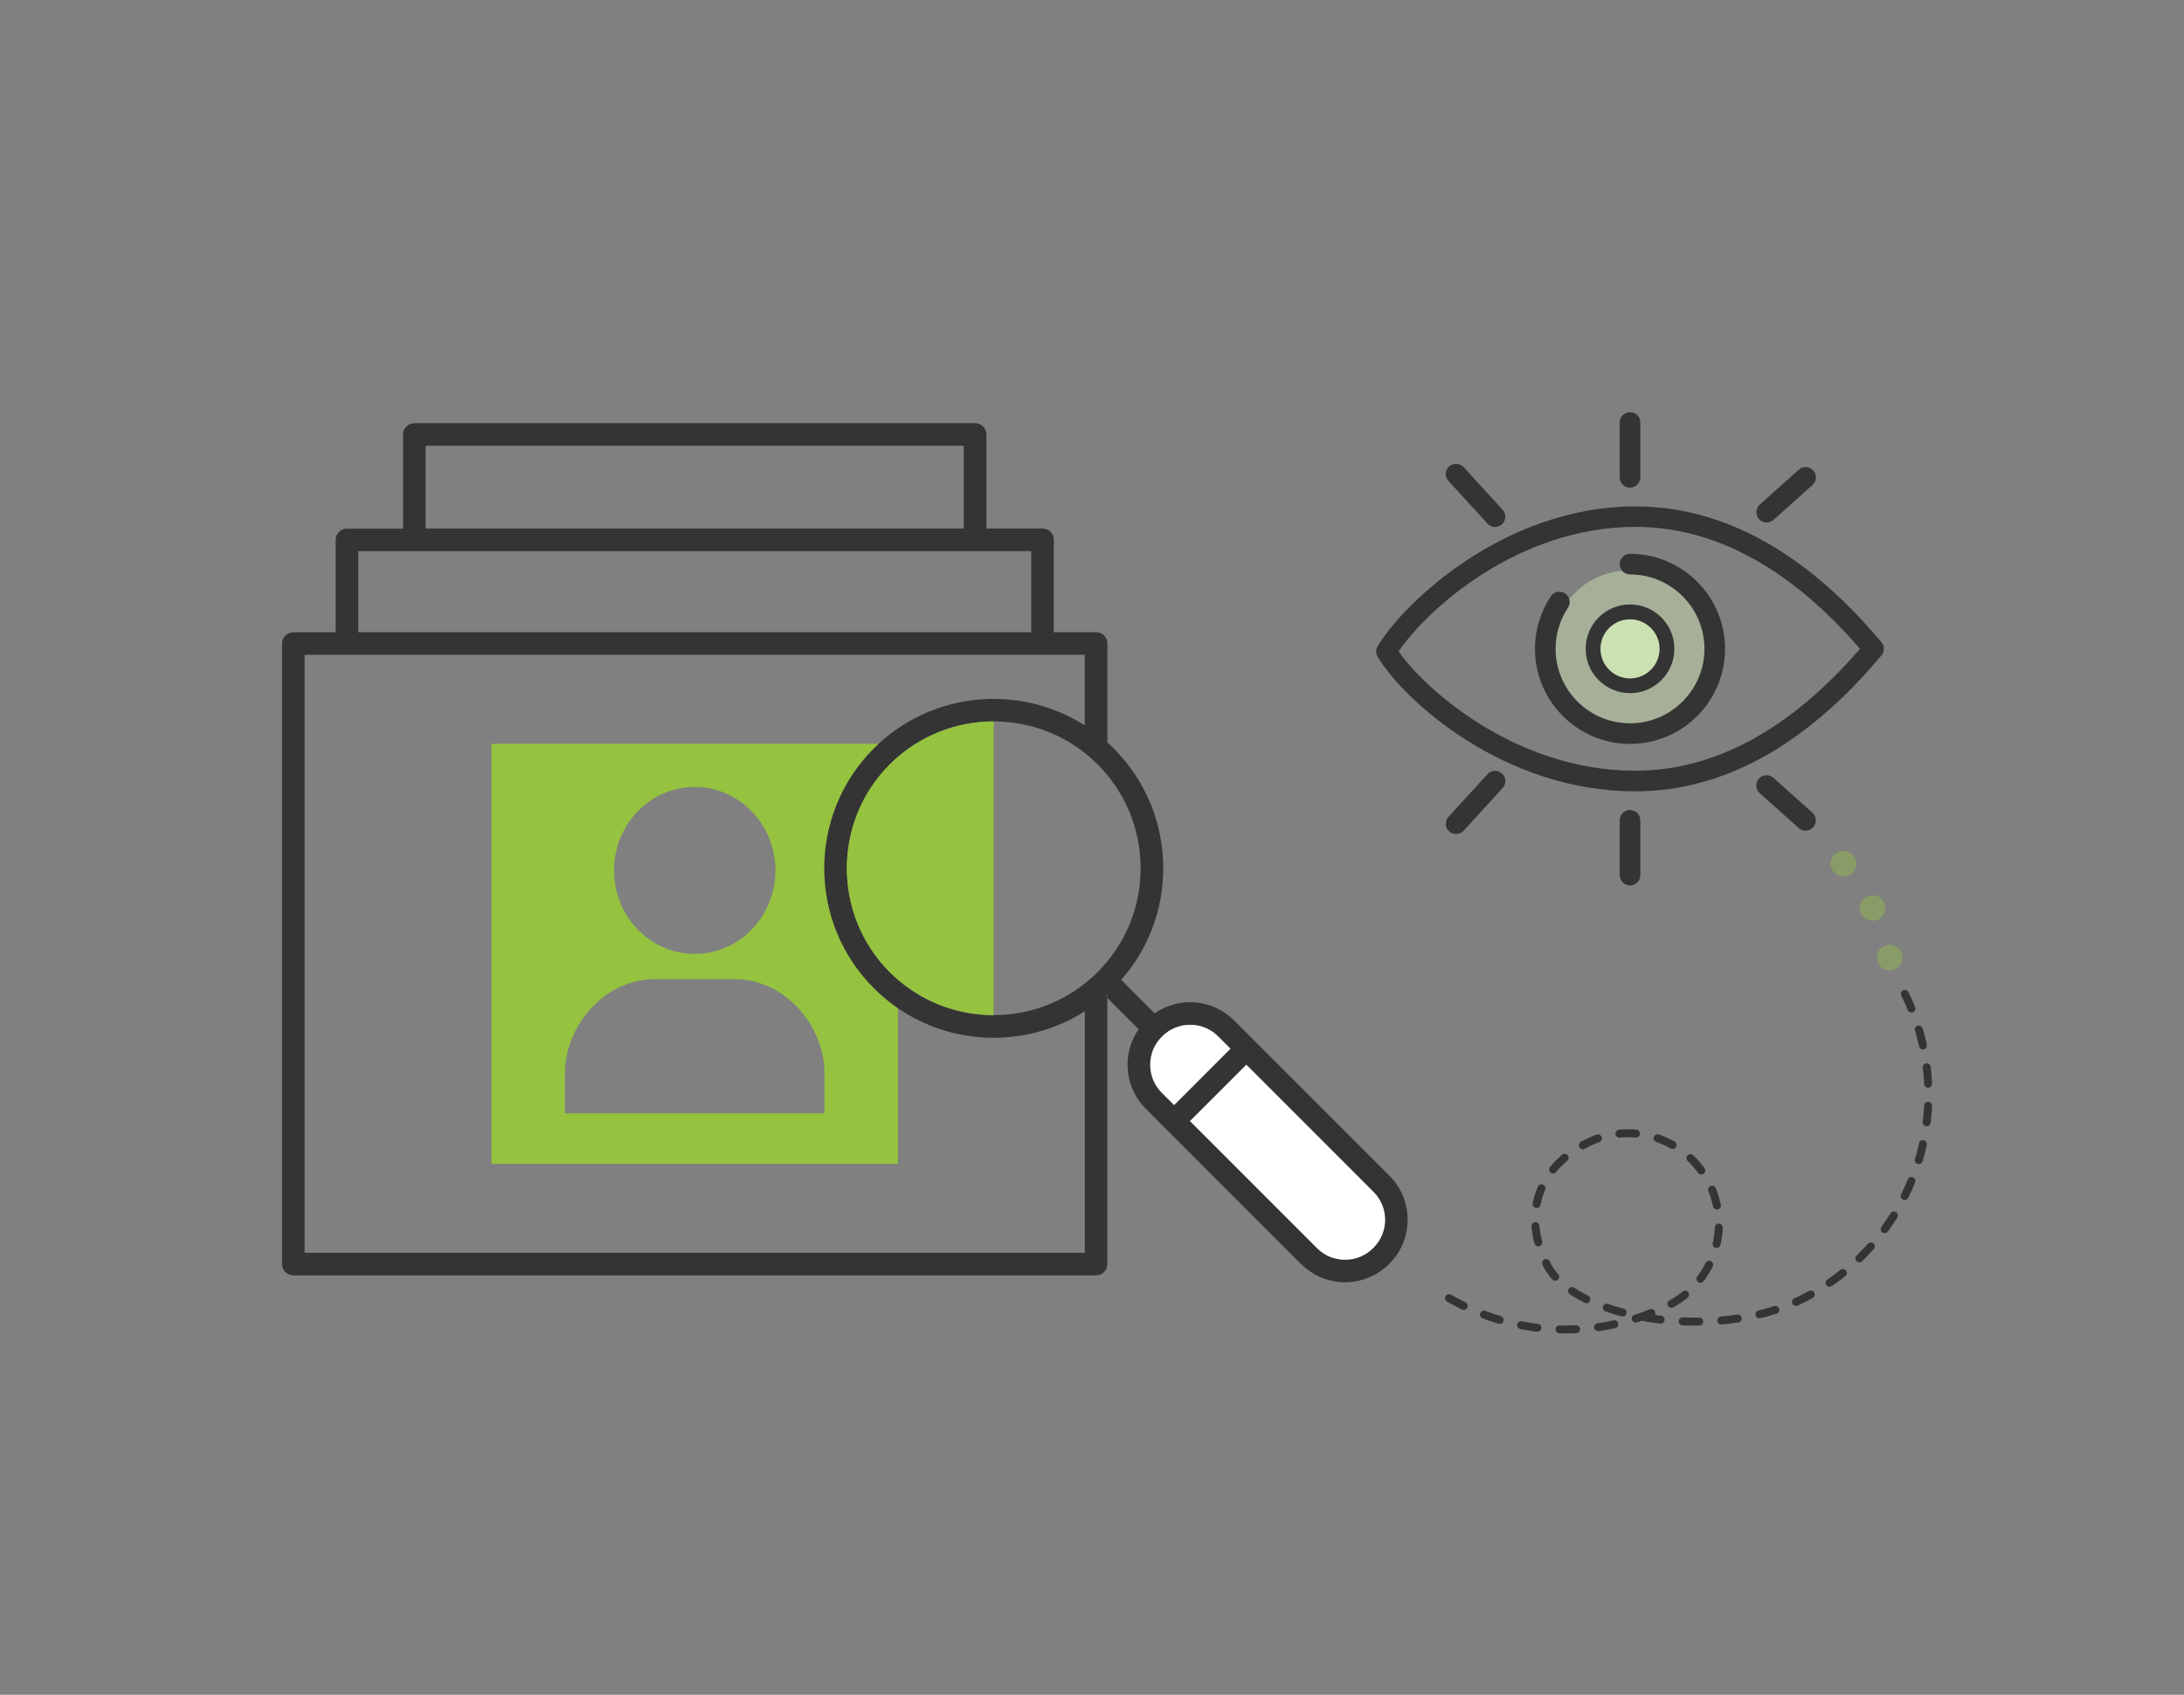 <?xml version="1.0" encoding="utf-8"?>
<!-- Generator: Adobe Illustrator 24.0.3, SVG Export Plug-In . SVG Version: 6.00 Build 0)  -->
<svg version="1.1" id="Layer_1" xmlns="http://www.w3.org/2000/svg" xmlns:xlink="http://www.w3.org/1999/xlink" x="0px" y="0px"
	 viewBox="0 0 286.1 221.98" style="enable-background:new 0 0 286.1 221.98;" xml:space="preserve">
<rect x="0" y="0" width="286.1" height="221.98" fill="#808080" stroke="none"/>
<style type="text/css">
	.st0{fill:#95C23F;}
	.st1{opacity:0.5;fill:#CCE1B2;}
	.st2{fill:#343434;}
	.st3{fill:#CCE1B2;}
	
		.st4{fill:none;stroke:#343434;stroke-width:1.041;stroke-linecap:round;stroke-linejoin:round;stroke-miterlimit:10;stroke-dasharray:2.171,2.894;}
	.st5{opacity:0.4;}
	.st6{clip-path:url(#SVGID_2_);}
	.st7{fill:#95C23F;stroke:#343434;stroke-width:1.388;stroke-linecap:round;stroke-linejoin:round;stroke-miterlimit:10;}
	.st8{clip-path:url(#SVGID_4_);}
	.st9{clip-path:url(#SVGID_6_);}
	.st10{fill:#FFFFFF;}
	.st11{fill:none;}
</style>
<g>
	<g>
		<path class="st0" d="M64.37,152.44h53.26V97.42H64.37V152.44z M91.01,103.08c5.84,0,10.57,4.89,10.57,10.93
			c0,6.03-4.73,10.93-10.57,10.93c-5.84,0-10.57-4.89-10.57-10.93C80.44,107.97,85.17,103.08,91.01,103.08z M74,145.82v-5.15
			c0-6.47,5.3-12.42,11.77-12.42h10.47c6.47,0,11.77,5.95,11.77,12.42v5.15"/>
	</g>
</g>
<g>
	<g>
		<circle class="st1" cx="213.53" cy="84.99" r="10.3"/>
		<path class="st2" d="M214.21,103.65c-17.4,0-30.45-12.1-33.74-17.62c-0.25-0.42-0.25-0.95,0-1.38
			c3.42-5.74,16.66-18.32,33.74-18.32c11.4,0,22.17,5.89,32.01,17.5l0.24,0.28c0.43,0.5,0.43,1.24,0,1.75l-0.24,0.28
			C236.38,97.76,225.61,103.65,214.21,103.65z M183.22,85.33c3.34,4.8,15.21,15.62,30.98,15.62c10.38,0,20.29-5.37,29.46-15.97
			c-9.17-10.6-19.08-15.97-29.46-15.97C198.93,69.02,186.98,79.75,183.22,85.33z"/>
		<path class="st2" d="M213.53,97.44c-6.86,0-12.45-5.58-12.45-12.45c0-2.46,0.72-4.83,2.07-6.88c0.41-0.62,1.25-0.79,1.87-0.38
			s0.79,1.25,0.38,1.87c-1.06,1.6-1.62,3.46-1.62,5.39c0,5.38,4.38,9.75,9.75,9.75s9.75-4.38,9.75-9.75c0-5.38-4.38-9.75-9.75-9.75
			c-0.74,0-1.35-0.6-1.35-1.35s0.6-1.35,1.35-1.35c6.86,0,12.45,5.58,12.45,12.45C225.98,91.85,220.39,97.44,213.53,97.44z"/>
		<path class="st2" d="M213.53,90.79c-3.2,0-5.81-2.6-5.81-5.81c0-3.2,2.6-5.81,5.81-5.81c3.2,0,5.81,2.6,5.81,5.81
			C219.34,88.19,216.73,90.79,213.53,90.79z M213.53,81.88c-1.72,0-3.11,1.4-3.11,3.11c0,1.72,1.4,3.11,3.11,3.11
			s3.11-1.4,3.11-3.11C216.64,83.27,215.25,81.88,213.53,81.88z"/>
		<path class="st2" d="M195.85,69.02c-0.36,0-0.73-0.15-0.99-0.44L189.75,63c-0.5-0.55-0.46-1.4,0.08-1.9
			c0.55-0.5,1.4-0.46,1.9,0.08l5.11,5.59c0.5,0.55,0.46,1.4-0.08,1.9C196.5,68.9,196.18,69.02,195.85,69.02z"/>
		<path class="st2" d="M213.53,63.87c-0.74,0-1.35-0.6-1.35-1.35v-7.18c0-0.74,0.6-1.35,1.35-1.35s1.35,0.6,1.35,1.35v7.18
			C214.88,63.27,214.27,63.87,213.53,63.87z"/>
		<path class="st2" d="M231.42,68.44c-0.37,0-0.74-0.15-1-0.45c-0.5-0.55-0.45-1.41,0.11-1.9l5.11-4.57c0.55-0.5,1.41-0.45,1.9,0.11
			c0.5,0.55,0.45,1.41-0.11,1.9l-5.11,4.57C232.06,68.32,231.74,68.44,231.42,68.44z"/>
		<path class="st2" d="M190.74,109.24c-0.32,0-0.65-0.12-0.91-0.35c-0.55-0.5-0.59-1.35-0.08-1.9l5.11-5.59
			c0.5-0.55,1.35-0.59,1.9-0.08c0.55,0.5,0.59,1.35,0.08,1.9l-5.11,5.59C191.47,109.09,191.1,109.24,190.74,109.24z"/>
		<path class="st2" d="M213.53,115.98c-0.74,0-1.35-0.6-1.35-1.35v-7.18c0-0.74,0.6-1.35,1.35-1.35s1.35,0.6,1.35,1.35v7.18
			C214.88,115.38,214.27,115.98,213.53,115.98z"/>
		<path class="st2" d="M236.53,108.8c-0.32,0-0.64-0.11-0.9-0.34l-5.11-4.57c-0.55-0.5-0.6-1.35-0.11-1.9
			c0.5-0.55,1.35-0.6,1.9-0.11l5.11,4.57c0.55,0.5,0.6,1.35,0.11,1.9C237.27,108.65,236.9,108.8,236.53,108.8z"/>
	</g>
	<circle class="st3" cx="213.53" cy="84.99" r="3.87"/>
</g>
<path class="st4" d="M189.82,170.03c8.5,4.92,19.22,5.63,28.7,0.97c5.89-2.9,8.32-10.03,5.42-15.92c-2.9-5.89-10.03-8.32-15.92-5.42
	c-5.89,2.9-8.95,8.76-5.42,15.92c3.53,7.17,21.97,10.23,33.3,4.66c14.83-7.3,20.93-25.23,13.63-40.06"/>
<g class="st5">
	<defs>
		<path id="SVGID_1_" class="st5" d="M240.7,114.61c-0.82-0.45-1.11-1.47-0.67-2.28c0.45-0.82,1.47-1.12,2.28-0.67
			c0.82,0.45,1.12,1.47,0.67,2.28C242.54,114.75,241.52,115.05,240.7,114.61"/>
	</defs>
	<use xlink:href="#SVGID_1_"  style="overflow:visible;fill-rule:evenodd;clip-rule:evenodd;fill:#95C23F;"/>
	<clipPath id="SVGID_2_">
		<use xlink:href="#SVGID_1_"  style="overflow:visible;"/>
	</clipPath>
	<g class="st6">
		
			<rect x="237.12" y="108.74" transform="matrix(0.479 -0.878 0.878 0.479 26.453 270.852)" class="st7" width="8.78" height="8.78"/>
	</g>
</g>
<g class="st5">
	<defs>
		<path id="SVGID_3_" class="st5" d="M246.75,126.9c-0.82-0.45-1.11-1.47-0.67-2.28s1.47-1.12,2.28-0.67
			c0.82,0.45,1.12,1.47,0.67,2.28S247.57,127.35,246.75,126.9"/>
	</defs>
	<use xlink:href="#SVGID_3_"  style="overflow:visible;fill-rule:evenodd;clip-rule:evenodd;fill:#95C23F;"/>
	<clipPath id="SVGID_4_">
		<use xlink:href="#SVGID_3_"  style="overflow:visible;"/>
	</clipPath>
	<g class="st8">
		
			<rect x="243.17" y="121.04" transform="matrix(0.479 -0.878 0.878 0.479 18.813 282.565)" class="st7" width="8.78" height="8.78"/>
	</g>
</g>
<g class="st5">
	<defs>
		<path id="SVGID_5_" class="st5" d="M244.48,120.41c-0.82-0.45-1.12-1.47-0.67-2.28c0.45-0.82,1.47-1.12,2.28-0.67
			c0.82,0.45,1.11,1.47,0.67,2.28C246.32,120.56,245.3,120.86,244.48,120.41"/>
	</defs>
	<use xlink:href="#SVGID_5_"  style="overflow:visible;fill-rule:evenodd;clip-rule:evenodd;fill:#95C23F;"/>
	<clipPath id="SVGID_6_">
		<use xlink:href="#SVGID_5_"  style="overflow:visible;"/>
	</clipPath>
	<g class="st9">
		
			<rect x="240.9" y="114.55" transform="matrix(0.479 -0.878 0.878 0.479 23.328 277.189)" class="st7" width="8.78" height="8.78"/>
	</g>
</g>
<path class="st2" d="M182.02,154.01l-17.7-17.69l-2.66-2.67c-2.82-2.82-7.23-3.14-10.39-0.92l-4.39-4.39
	c3.56-4.05,5.5-9.19,5.5-14.61c0-2.97-0.58-5.84-1.68-8.51c-1.1-2.66-2.73-5.1-4.82-7.2c-0.26-0.26-0.53-0.52-0.81-0.77V84.29
	c0-0.82-0.66-1.48-1.48-1.48h-5.54v-12.1c0-0.82-0.66-1.48-1.48-1.48h-7.35V56.91c0-0.82-0.67-1.48-1.48-1.48H54.28
	c-0.82,0-1.48,0.66-1.48,1.48v12.33h-7.35c-0.82,0-1.48,0.66-1.48,1.48v12.1h-5.54c-0.81,0-1.48,0.66-1.48,1.48v81.27
	c0,0.82,0.67,1.48,1.48,1.48h105.15c0.82,0,1.48-0.66,1.48-1.48v-34.86l-0.28-0.28c0.1-0.07,0.19-0.15,0.28-0.24v0.51l4.11,4.11
	c-0.95,1.35-1.46,2.96-1.46,4.65c0,2.17,0.84,4.21,2.38,5.75l2.64,2.64c0.01,0.01,0.01,0.02,0.02,0.03
	c0.01,0.01,0.01,0.01,0.03,0.02l17.67,17.67c1.54,1.53,3.58,2.38,5.75,2.38c2.17,0,4.21-0.85,5.75-2.37l0.07-0.07
	c0-0.01,0-0.01,0.01-0.01C185.19,162.34,185.19,157.18,182.02,154.01z M55.75,58.38h70.5v10.85h-70.5V58.38z M46.93,72.19h88.16
	v10.62H46.93V72.19z M142.1,164.09H39.9V85.77h102.2v9.24c-8.59-5.47-20.14-4.47-27.63,3.02c-8.66,8.66-8.66,22.75,0,31.4
	c4.32,4.33,10.01,6.5,15.7,6.5c4.15,0,8.31-1.16,11.94-3.47V164.09z M143.78,127.34c-0.53,0.53-1.1,1.03-1.67,1.48
	c-3.48,2.76-7.71,4.14-11.94,4.14v0.01c-0.61,0-1.22-0.03-1.82-0.09c-0.61-0.06-1.21-0.14-1.81-0.26c-0.48-0.09-0.96-0.2-1.43-0.33
	c-0.24-0.06-0.47-0.13-0.71-0.21c-0.29-0.08-0.58-0.19-0.87-0.29c-0.49-0.18-0.98-0.38-1.46-0.6c-0.86-0.39-1.69-0.85-2.48-1.39
	c-0.27-0.17-0.53-0.35-0.79-0.55c-0.21-0.15-0.41-0.31-0.61-0.47c-0.56-0.44-1.1-0.93-1.62-1.44c-7.5-7.51-7.5-19.71,0-27.22
	c3.75-3.75,8.68-5.63,13.61-5.63c2.46,0,4.93,0.47,7.24,1.41c1.66,0.67,3.24,1.58,4.69,2.73c0.58,0.45,1.14,0.95,1.67,1.48
	c0.45,0.45,0.88,0.92,1.28,1.42c2.82,3.43,4.36,7.7,4.36,12.19c0,4.5-1.53,8.76-4.36,12.19
	C144.66,126.41,144.23,126.89,143.78,127.34z M179.86,163.49c-0.98,0.98-2.28,1.51-3.66,1.51c-1.38,0-2.68-0.53-3.66-1.51
	l-16.65-16.65l7.38-7.38l16.65,16.65c2.02,2.02,2.02,5.3,0,7.32L179.86,163.49z M150.67,139.47c0-1.38,0.53-2.68,1.51-3.66
	l0.03-0.03c0.01-0.01,0.02-0.02,0.03-0.03c1.01-1.01,2.33-1.51,3.66-1.51c1.33,0,2.65,0.5,3.66,1.51l1.62,1.62l-7.38,7.38
	l-1.62-1.62C151.2,142.15,150.67,140.85,150.67,139.47z"/>
<g>
	<g>
		<path class="st10" d="M161.19,137.36l-7.38,7.38l-1.62-1.62c-0.98-0.98-1.51-2.28-1.51-3.66s0.53-2.68,1.51-3.66l0.03-0.03
			c0.01-0.01,0.02-0.02,0.03-0.03c1.01-1.01,2.33-1.51,3.66-1.51c1.33,0,2.65,0.5,3.66,1.51L161.19,137.36z"/>
		<path class="st10" d="M179.93,163.42l-0.07,0.07c-0.98,0.98-2.28,1.51-3.66,1.51c-1.38,0-2.68-0.53-3.66-1.51l-16.65-16.65
			l7.38-7.38l16.65,16.65C181.95,158.12,181.95,161.4,179.93,163.42z"/>
	</g>
	<g>
		<line class="st11" x1="163.28" y1="137.36" x2="163.28" y2="137.36"/>
	</g>
	<g>
		<line class="st11" x1="145.87" y1="129.43" x2="145.43" y2="128.98"/>
		<path class="st2" d="M145.06,130.2v0.51l-0.28-0.28C144.88,130.36,144.97,130.28,145.06,130.2z"/>
	</g>
	<g>
		<path class="st2" d="M128.34,132.88c0.6,0.06,1.21,0.09,1.82,0.09v-0.01C129.56,132.97,128.95,132.94,128.34,132.88z
			 M119.58,129.8c0.8,0.53,1.62,1,2.48,1.39C121.21,130.79,120.38,130.33,119.58,129.8z"/>
	</g>
	<g>
		<path class="st0" d="M116.56,100.12c-7.5,7.5-7.5,19.71,0,27.22c0.51,0.51,1.05,1,1.62,1.44c0.2,0.17,0.4,0.32,0.61,0.47
			c0.26,0.19,0.52,0.37,0.79,0.55c0.8,0.53,1.62,1,2.48,1.39c0.48,0.22,0.96,0.42,1.46,0.6c0.29,0.1,0.58,0.21,0.87,0.29
			c0.24,0.08,0.47,0.15,0.71,0.21c0.47,0.12,0.95,0.24,1.43,0.33c0.6,0.12,1.2,0.2,1.81,0.26c0.6,0.06,1.21,0.09,1.82,0.09V94.49
			C125.24,94.49,120.31,96.37,116.56,100.12z"/>
	</g>
</g>
</svg>
